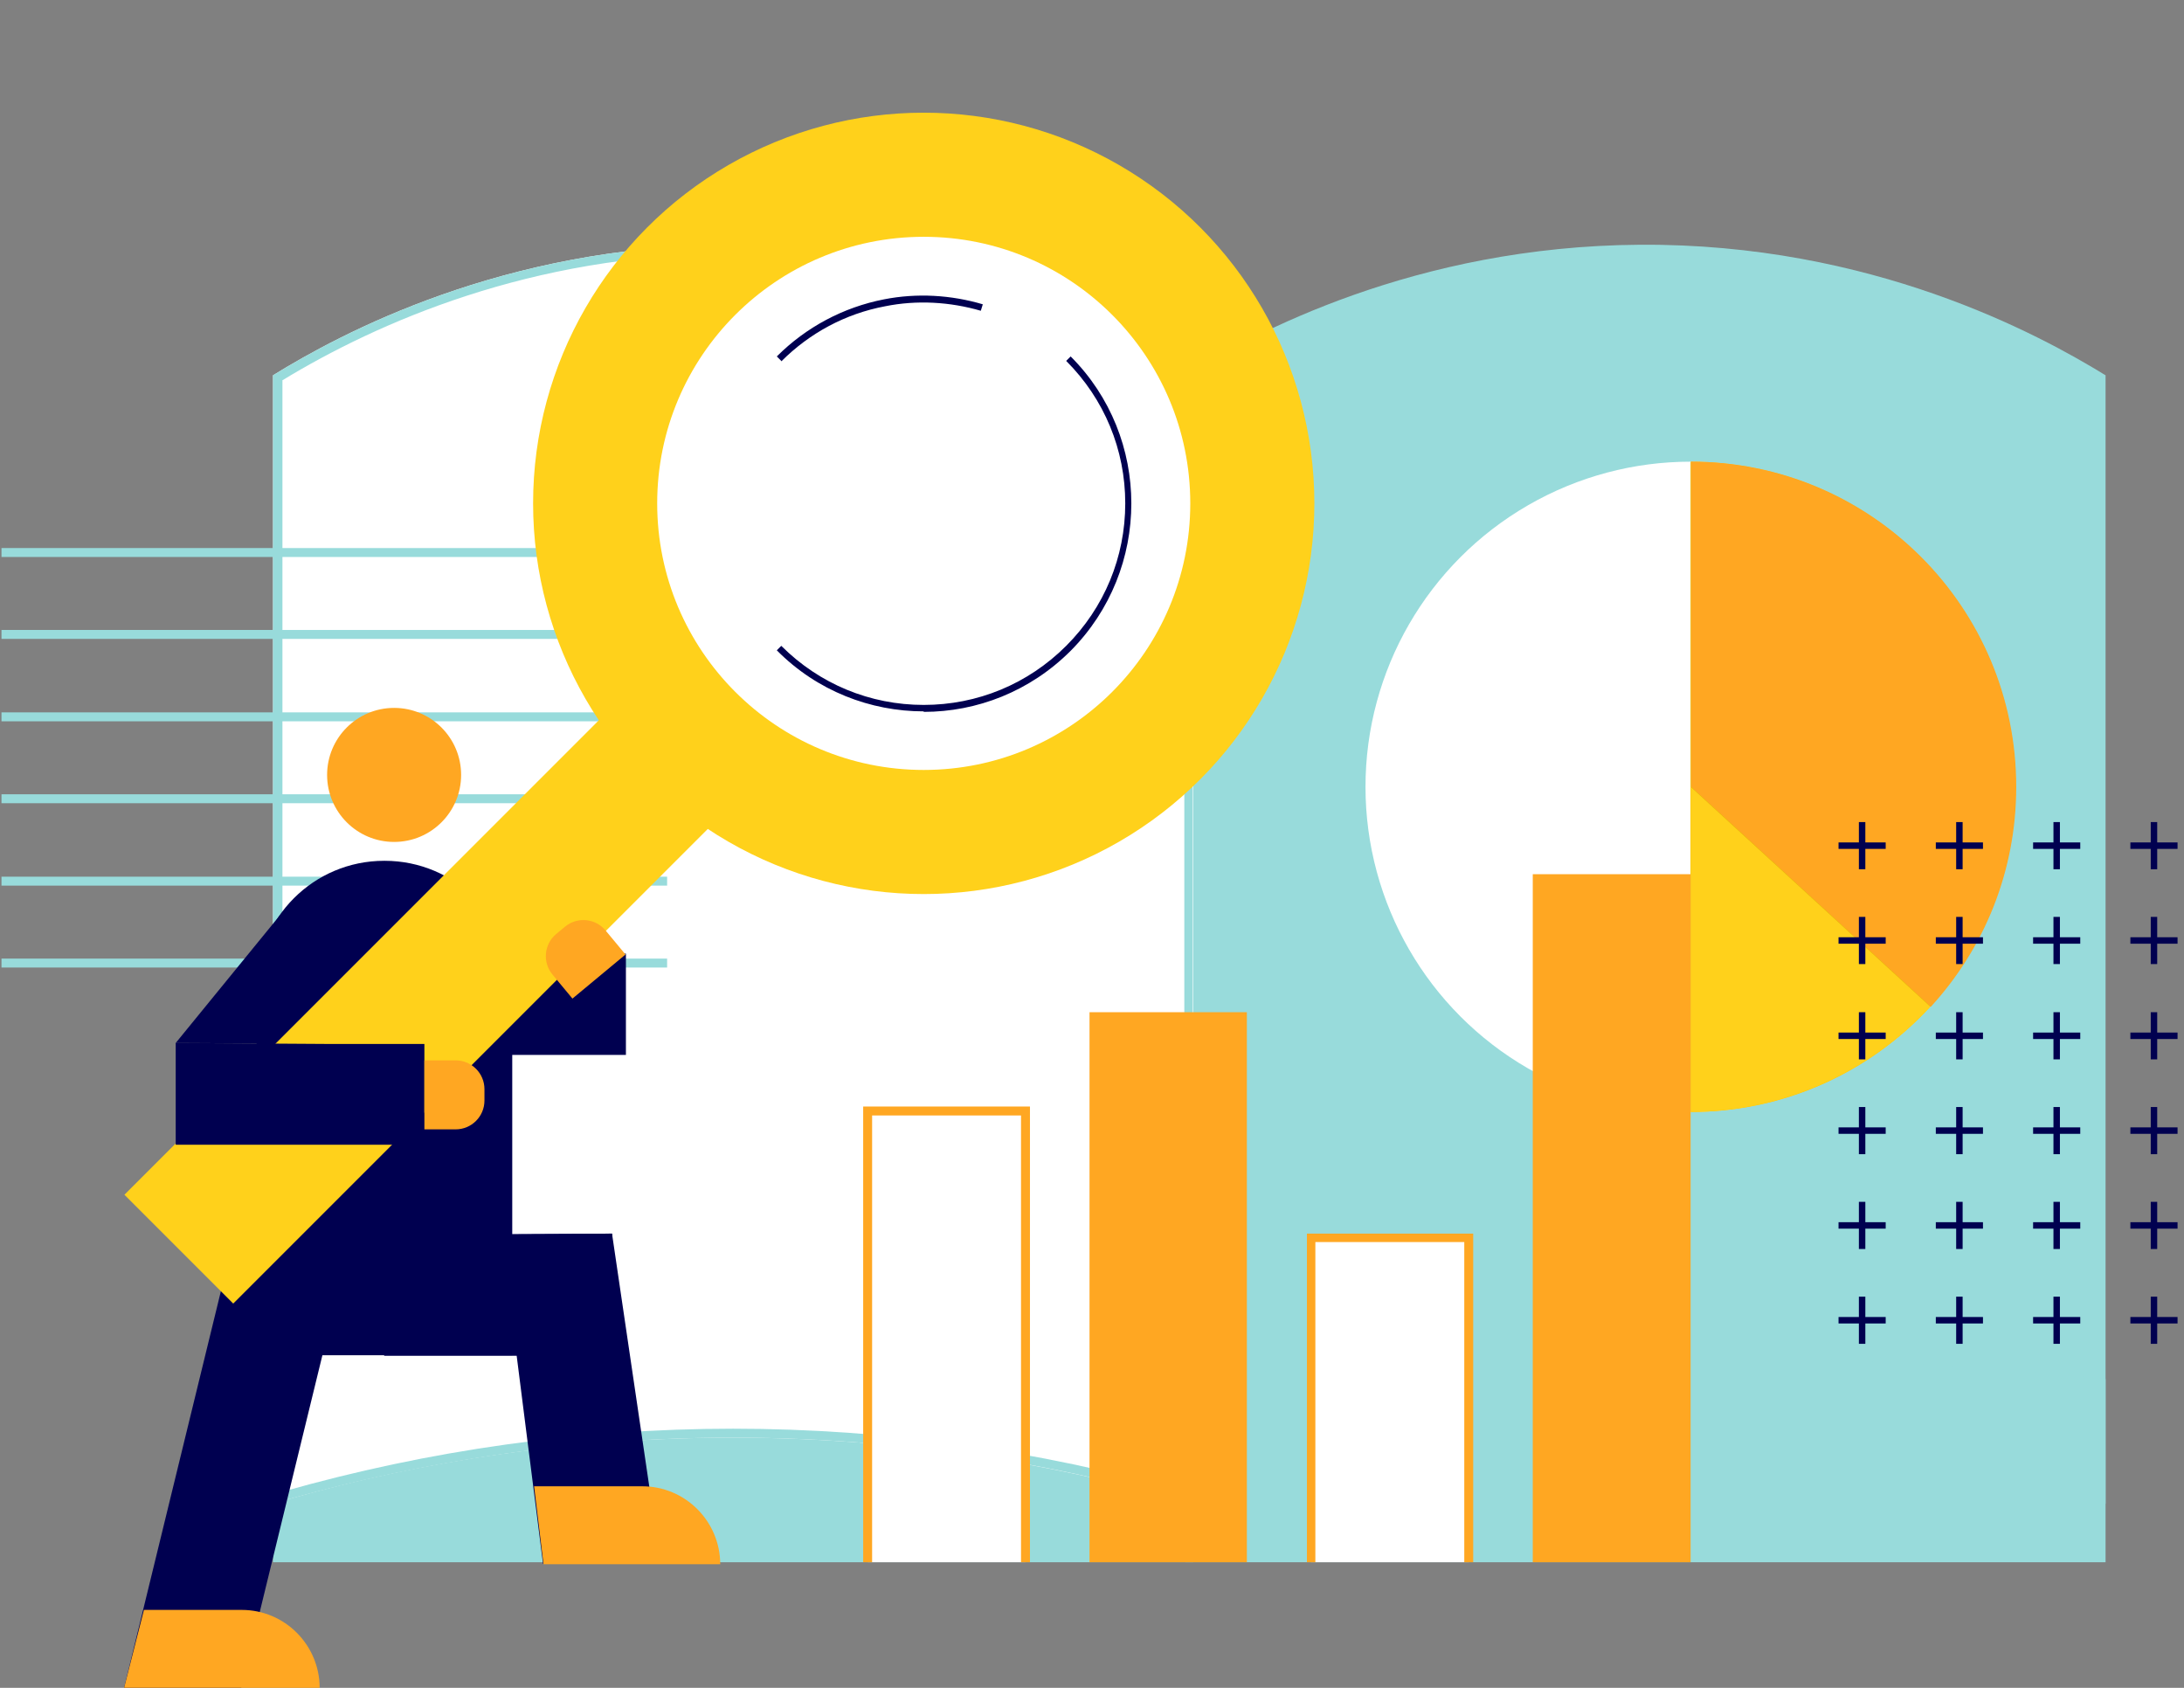 <?xml version="1.0" encoding="UTF-8"?>
<svg id="_レイヤー_2" data-name="レイヤー 2" xmlns="http://www.w3.org/2000/svg" width="440" height="340" version="1.1" viewBox="0 0 440 340">
  <rect x="0" y="0" width="440" height="340" fill="#808080" stroke="none"/>
  <defs>
    <style>
      .cls-1 {
        fill: #000050;
      }

      .cls-1, .cls-2, .cls-3, .cls-4, .cls-5, .cls-6, .cls-7, .cls-8 {
        stroke-width: 0px;
      }

      .cls-2 {
        fill: #e2b600;
      }

      .cls-3 {
        fill: #ffa722;
      }

      .cls-4 {
        fill: #000050;
      }

      .cls-5 {
        fill: #ffd11b;
      }

      .cls-6 {
        fill: #f4f7f7;
      }

      .cls-7 {
        fill: #98dbdb;
      }

      .cls-8 {
        fill: #fff;
      }
    </style>
  </defs>
  <g>
    <path class="cls-7" d="M240.4,314.7H55v-36.9c13.6-1.4,46.3-4.5,91.6-4.5,46.6,0,80.3,3.1,93.8,4.5v36.9Z"/>
    <g>
      <path class="cls-7" d="M424.2,302.9c-22.4-6.5-54.2-13.3-92.8-13.3-38.5,0-70.3,6.7-92.6,13.3V75.6c13.6-8.4,46.3-26,91.6-26.3,46.6-.3,80.3,18,93.8,26.3v227.3Z"/>
      <g>
        <path class="cls-8" d="M240.4,302.9c-22.4-6.5-54.2-13.3-92.8-13.3-38.5,0-70.3,6.7-92.6,13.3V75.6c13.6-8.4,46.3-26,91.6-26.3,46.6-.3,80.3,18,93.8,26.3v227.3Z"/>
        <path class="cls-7" d="M147.7,51.1c40.3,0,71.6,13.8,90.9,25.5v223.9c-29.6-8.4-60.2-12.7-90.9-12.7h0c-30.7,0-61.3,4.3-90.8,12.7V76.6c19.1-11.6,50-25.3,89.8-25.5.4,0,.7,0,1.1,0h0M147.7,49.3c-.4,0-.7,0-1.1,0-45.3.3-78,17.9-91.6,26.3v227.3c22.4-6.5,54.1-13.3,92.6-13.3h0c38.5,0,70.3,6.7,92.7,13.3V75.6c-13.4-8.3-46.7-26.3-92.7-26.3h0Z"/>
      </g>
    </g>
    <path class="cls-7" d="M424.2,314.7h-185.4v-36.9c13.6-1.4,46.3-4.5,91.6-4.5,46.6,0,80.3,3.1,93.8,4.5v36.9Z"/>
  </g>
  <g>
    <circle class="cls-8" cx="340.6" cy="158.5" r="65.5"/>
    <path class="cls-2" d="M340.6,93c36.2,0,65.5,29.3,65.5,65.5,0,36.2-29.3,65.5-65.5,65.5V93Z"/>
    <g>
      <path class="cls-3" d="M406.2,158.5c0-36.2-29.3-65.5-65.5-65.5v65.5s48.3,44.3,48.3,44.3c10.7-11.7,17.2-27.2,17.2-44.3Z"/>
      <path class="cls-5" d="M388.9,202.8l-48.3-44.3v65.5c19.1,0,36.3-8.2,48.3-21.2Z"/>
    </g>
  </g>
  <g>
    <g>
      <rect class="cls-1" x="374.5" y="223" width="1.3" height="9.5"/>
      <rect class="cls-1" x="370.4" y="227.1" width="9.5" height="1.3"/>
    </g>
    <g>
      <rect class="cls-1" x="394.1" y="223" width="1.3" height="9.5"/>
      <rect class="cls-1" x="390" y="227.1" width="9.5" height="1.3"/>
    </g>
    <g>
      <rect class="cls-1" x="413.7" y="223" width="1.3" height="9.5"/>
      <rect class="cls-1" x="409.6" y="227.1" width="9.5" height="1.3"/>
    </g>
    <g>
      <rect class="cls-1" x="433.3" y="223" width="1.3" height="9.5"/>
      <rect class="cls-1" x="429.2" y="227.1" width="9.5" height="1.3"/>
    </g>
  </g>
  <g>
    <g>
      <rect class="cls-1" x="374.5" y="242.1" width="1.3" height="9.5"/>
      <rect class="cls-1" x="370.4" y="246.2" width="9.5" height="1.3"/>
    </g>
    <g>
      <rect class="cls-1" x="394.1" y="242.1" width="1.3" height="9.5"/>
      <rect class="cls-1" x="390" y="246.2" width="9.5" height="1.3"/>
    </g>
    <g>
      <rect class="cls-1" x="413.7" y="242.1" width="1.3" height="9.5"/>
      <rect class="cls-1" x="409.6" y="246.2" width="9.5" height="1.3"/>
    </g>
    <g>
      <rect class="cls-1" x="433.3" y="242.1" width="1.3" height="9.5"/>
      <rect class="cls-1" x="429.2" y="246.2" width="9.5" height="1.3"/>
    </g>
  </g>
  <g>
    <g>
      <rect class="cls-1" x="374.5" y="261.2" width="1.3" height="9.5"/>
      <rect class="cls-1" x="370.4" y="265.3" width="9.5" height="1.3"/>
    </g>
    <g>
      <rect class="cls-1" x="394.1" y="261.2" width="1.3" height="9.5"/>
      <rect class="cls-1" x="390" y="265.3" width="9.5" height="1.3"/>
    </g>
    <g>
      <rect class="cls-1" x="413.7" y="261.2" width="1.3" height="9.5"/>
      <rect class="cls-1" x="409.6" y="265.3" width="9.5" height="1.3"/>
    </g>
    <g>
      <rect class="cls-1" x="433.3" y="261.2" width="1.3" height="9.5"/>
      <rect class="cls-1" x="429.2" y="265.3" width="9.5" height="1.3"/>
    </g>
  </g>
  <g>
    <polyline class="cls-3" points="308.8 314.7 308.8 176.1 340.6 176.1 340.6 314.7"/>
    <g>
      <polyline class="cls-8" points="264.1 314.7 264.1 249.4 295.9 249.4 295.9 314.7"/>
      <polygon class="cls-3" points="296.8 314.7 295 314.7 295 250.2 265 250.2 265 314.7 263.3 314.7 263.3 248.5 296.8 248.5 296.8 314.7"/>
    </g>
    <polyline class="cls-3" points="219.5 314.7 219.5 203.9 251.2 203.9 251.2 314.7"/>
    <g>
      <polyline class="cls-8" points="174.8 314.7 174.8 223.8 206.6 223.8 206.6 314.7"/>
      <polygon class="cls-3" points="207.5 314.7 205.7 314.7 205.7 224.7 175.7 224.7 175.7 314.7 173.9 314.7 173.9 222.9 207.5 222.9 207.5 314.7"/>
    </g>
  </g>
  <g>
    <line class="cls-6" x1=".3" y1="111.2" x2="134.4" y2="111.2"/>
    <rect class="cls-7" x=".3" y="110.4" width="134.1" height="1.8"/>
  </g>
  <g>
    <line class="cls-6" x1=".3" y1="127.8" x2="134.4" y2="127.8"/>
    <rect class="cls-7" x=".3" y="126.9" width="134.1" height="1.8"/>
  </g>
  <g>
    <line class="cls-6" x1=".3" y1="144.3" x2="134.4" y2="144.3"/>
    <rect class="cls-7" x=".3" y="143.5" width="134.1" height="1.8"/>
  </g>
  <g>
    <line class="cls-6" x1=".3" y1="160.9" x2="134.4" y2="160.9"/>
    <rect class="cls-7" x=".3" y="160" width="134.1" height="1.8"/>
  </g>
  <g>
    <line class="cls-6" x1=".3" y1="177.4" x2="134.4" y2="177.4"/>
    <rect class="cls-7" x=".3" y="176.6" width="134.1" height="1.8"/>
  </g>
  <g>
    <line class="cls-6" x1=".3" y1="194" x2="134.4" y2="194"/>
    <rect class="cls-7" x=".3" y="193.1" width="134.1" height="1.8"/>
  </g>
  <g>
    <path class="cls-4" d="M77.4,173.4c-14.2,0-25.7,11.5-25.7,25.7v73.9h51.5v-73.9c0-14.2-11.5-25.7-25.7-25.7Z"/>
    <polygon class="cls-4" points="48.6 340 25 340 51.7 230.6 75.3 230.6 48.6 340"/>
    <polygon class="cls-4" points="109.4 315 133.1 315 123.3 248.5 101 248.7 109.4 315"/>
    <polygon class="cls-4" points="77.4 273.1 124.6 273.1 123.3 248.5 77.4 248.7 77.4 273.1"/>
    <polygon class="cls-4" points="75.9 192 75.9 212.5 126.1 212.5 126.1 192.1 107.4 192.1 75.9 192"/>
    <path class="cls-3" d="M48.7,324.3h-19.7s-4,15.7-4,15.7h39.4c0-8.6-7-15.7-15.7-15.7Z"/>
    <path class="cls-3" d="M129.3,299.4h-21.7s1.9,15.7,1.9,15.7h39.4-3.8c0-8.6-7-15.7-15.7-15.7Z"/>
    <g>
      <g>
        <circle class="cls-5" cx="186.1" cy="101.4" r="78.7"/>
        <rect class="cls-5" x="73" y="124.8" width="31" height="148.5" transform="translate(166.7 -4.2) rotate(45)"/>
      </g>
      <circle class="cls-8" cx="186.1" cy="101.4" r="53.7"/>
      <path class="cls-1" d="M157.4,72.7l-.9-.9c5.9-5.9,13.4-9.9,21.6-11.5,6.6-1.3,13.5-.9,19.9,1l-.4,1.3c-6.2-1.8-12.9-2.2-19.3-.9-8,1.5-15.2,5.4-20.9,11.1Z"/>
      <path class="cls-1" d="M186.1,143.3c-10.7,0-21.5-4.1-29.6-12.3l.9-.9c7.7,7.7,17.9,11.9,28.7,11.9s21-4.2,28.7-11.9,11.9-17.9,11.9-28.7-4.2-21-11.9-28.7l.9-.9c16.3,16.3,16.3,42.9,0,59.3-8.2,8.2-18.9,12.3-29.6,12.3Z"/>
    </g>
    <polygon class="cls-4" points="35.4 210.1 35.4 230.6 85.5 230.6 85.5 210.3 66.8 210.3 35.4 210.1"/>
    <polygon class="cls-4" points="56.7 184 35.4 210.1 53.7 210.2 68 192.4 56.7 184"/>
    <path class="cls-3" d="M85.5,213.6h6.3c3.2,0,5.8,2.6,5.8,5.8v2.3c0,3.2-2.6,5.8-5.8,5.8h-6.3v-13.9h0Z"/>
    <path class="cls-3" d="M110.7,185h6.3c3.2,0,5.8,2.6,5.8,5.8v2.3c0,3.2-2.6,5.8-5.8,5.8h-6.3v-13.9h0Z" transform="translate(43.7 404.5) rotate(-129.7)"/>
    <circle class="cls-3" cx="79.4" cy="156.1" r="13.5"/>
  </g>
  <g>
    <g>
      <rect class="cls-1" x="374.5" y="184.7" width="1.3" height="9.5"/>
      <rect class="cls-1" x="370.4" y="188.8" width="9.5" height="1.3"/>
    </g>
    <g>
      <rect class="cls-1" x="394.1" y="184.7" width="1.3" height="9.5"/>
      <rect class="cls-1" x="390" y="188.8" width="9.5" height="1.3"/>
    </g>
    <g>
      <rect class="cls-1" x="413.7" y="184.7" width="1.3" height="9.5"/>
      <rect class="cls-1" x="409.6" y="188.8" width="9.5" height="1.3"/>
    </g>
    <g>
      <rect class="cls-1" x="433.3" y="184.7" width="1.3" height="9.5"/>
      <rect class="cls-1" x="429.2" y="188.8" width="9.5" height="1.3"/>
    </g>
  </g>
  <g>
    <g>
      <rect class="cls-1" x="374.5" y="165.6" width="1.3" height="9.5"/>
      <rect class="cls-1" x="370.4" y="169.7" width="9.5" height="1.3"/>
    </g>
    <g>
      <rect class="cls-1" x="394.1" y="165.6" width="1.3" height="9.5"/>
      <rect class="cls-1" x="390" y="169.7" width="9.5" height="1.3"/>
    </g>
    <g>
      <rect class="cls-1" x="413.7" y="165.6" width="1.3" height="9.5"/>
      <rect class="cls-1" x="409.6" y="169.7" width="9.5" height="1.3"/>
    </g>
    <g>
      <rect class="cls-1" x="433.3" y="165.6" width="1.3" height="9.5"/>
      <rect class="cls-1" x="429.2" y="169.7" width="9.5" height="1.3"/>
    </g>
  </g>
  <g>
    <g>
      <rect class="cls-1" x="374.5" y="203.9" width="1.3" height="9.5"/>
      <rect class="cls-1" x="370.4" y="208" width="9.5" height="1.3"/>
    </g>
    <g>
      <rect class="cls-1" x="394.1" y="203.9" width="1.3" height="9.5"/>
      <rect class="cls-1" x="390" y="208" width="9.5" height="1.3"/>
    </g>
    <g>
      <rect class="cls-1" x="413.7" y="203.9" width="1.3" height="9.5"/>
      <rect class="cls-1" x="409.6" y="208" width="9.5" height="1.3"/>
    </g>
    <g>
      <rect class="cls-1" x="433.3" y="203.9" width="1.3" height="9.5"/>
      <rect class="cls-1" x="429.2" y="208" width="9.5" height="1.3"/>
    </g>
  </g>
</svg>